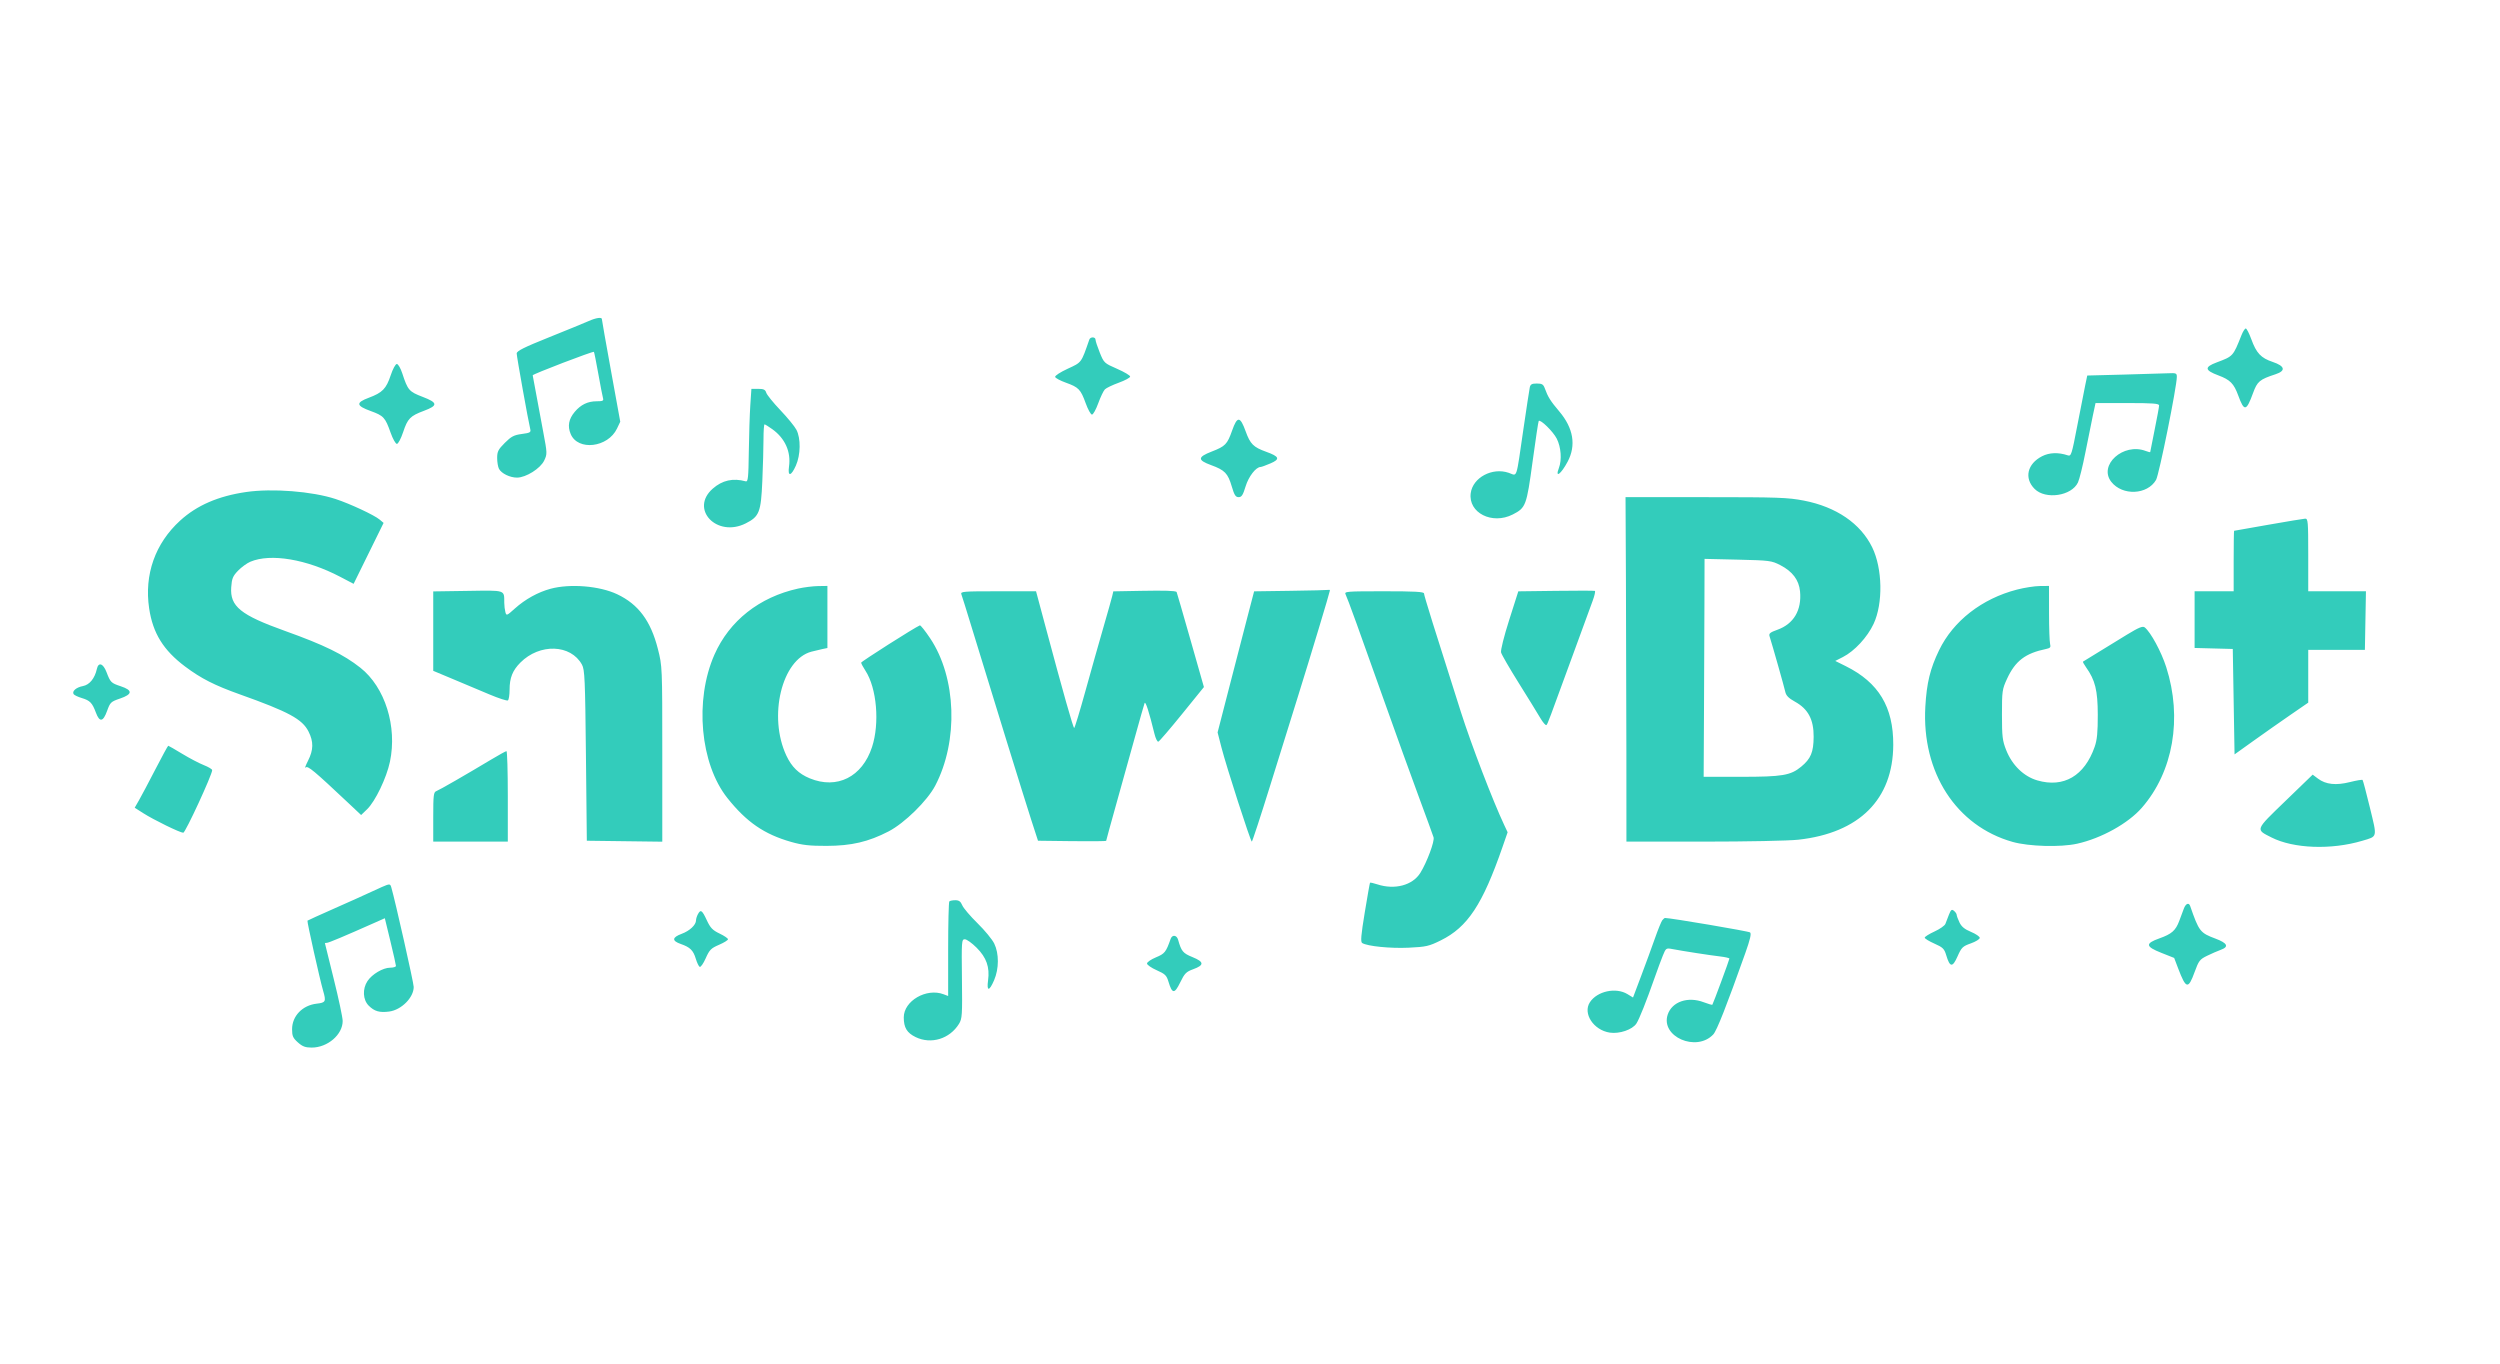 <?xml version="1.0" encoding="UTF-8"?>
<svg id="svg" version="1.1" width="1408" height="768" viewBox="0 0 1408 768" xmlns="http://www.w3.org/2000/svg" xmlns:xlink="http://www.w3.org/1999/xlink"><path d="M331.500 180.835 C 329.300 181.820,319.288 185.923,309.250 189.952 C 295.043 195.655,291.000 197.678,291.000 199.081 C 291.000 200.783,297.510 237.089,298.626 241.611 C 299.092 243.500,298.593 243.796,293.882 244.421 C 289.463 245.007,287.925 245.812,284.309 249.428 C 280.599 253.138,280.000 254.321,280.000 257.934 C 280.000 260.243,280.463 262.997,281.030 264.055 C 282.436 266.684,287.214 269.002,291.200 268.991 C 296.217 268.976,304.370 263.847,306.496 259.367 C 308.228 255.718,308.213 255.266,306.004 243.555 C 304.119 233.562,300.076 211.830,300.016 211.373 C 299.933 210.733,334.013 197.678,334.494 198.166 C 334.676 198.349,335.787 203.900,336.964 210.500 C 338.142 217.100,339.337 223.288,339.620 224.250 C 340.051 225.717,339.468 226.000,336.018 226.000 C 331.046 226.000,327.101 227.903,323.704 231.940 C 320.275 236.016,319.546 239.978,321.407 244.432 C 325.448 254.104,342.405 252.097,347.508 241.343 L 349.328 237.507 344.143 209.003 C 341.291 193.327,338.967 180.163,338.979 179.750 C 339.015 178.477,335.690 178.959,331.500 180.835 M1262.409 188.750 C 1257.652 200.727,1257.742 200.628,1248.422 204.115 C 1241.381 206.749,1241.615 208.523,1249.384 211.419 C 1256.033 213.897,1258.097 215.988,1260.584 222.766 C 1263.953 231.951,1265.122 231.748,1268.934 221.318 C 1271.322 214.783,1272.603 213.716,1281.606 210.767 C 1287.523 208.828,1286.904 206.161,1280.000 203.848 C 1273.352 201.621,1270.806 198.915,1267.924 191.012 C 1266.718 187.705,1265.319 185.000,1264.815 185.000 C 1264.311 185.000,1263.228 186.688,1262.409 188.750 M613.503 191.250 C 608.876 204.570,609.307 203.988,601.320 207.678 C 597.079 209.638,594.040 211.632,594.262 212.310 C 594.476 212.964,597.204 214.416,600.324 215.535 C 607.502 218.108,608.629 219.280,611.465 227.111 C 612.737 230.625,614.328 233.500,615.000 233.500 C 615.672 233.500,617.263 230.625,618.535 227.111 C 619.808 223.598,621.495 220.076,622.286 219.286 C 623.076 218.495,626.598 216.808,630.111 215.535 C 633.625 214.263,636.500 212.706,636.500 212.074 C 636.500 211.443,633.188 209.481,629.141 207.713 C 621.910 204.556,621.739 204.397,619.391 198.580 C 618.076 195.324,617.000 192.062,617.000 191.330 C 617.000 189.645,614.084 189.578,613.503 191.250 M220.047 211.358 C 217.518 218.958,215.373 221.157,207.695 224.020 C 200.268 226.790,200.526 228.513,208.815 231.511 C 216.065 234.133,216.965 235.115,219.998 243.708 C 221.220 247.168,222.808 250.000,223.528 250.000 C 224.253 250.000,225.819 247.048,227.037 243.389 C 229.590 235.717,231.007 234.266,238.779 231.363 C 246.779 228.375,246.628 226.797,238.028 223.511 C 230.378 220.588,229.664 219.762,226.555 210.250 C 225.611 207.363,224.237 205.000,223.501 205.000 C 222.746 205.000,221.242 207.769,220.047 211.358 M1196.022 210.969 L 1175.544 211.500 1174.390 217.000 C 1173.755 220.025,1171.741 230.291,1169.914 239.813 C 1166.777 256.163,1166.478 257.089,1164.546 256.442 C 1159.257 254.671,1154.216 254.849,1150.097 256.950 C 1141.736 261.216,1139.883 269.345,1145.901 275.362 C 1152.069 281.530,1166.746 279.332,1170.314 271.706 C 1171.139 269.943,1173.003 262.425,1174.457 255.000 C 1175.910 247.575,1177.797 238.238,1178.650 234.250 L 1180.201 227.000 1198.100 227.000 C 1212.542 227.000,1216.000 227.263,1216.000 228.362 C 1216.000 229.112,1214.875 235.249,1213.500 242.000 C 1212.125 248.751,1211.000 254.427,1211.000 254.613 C 1211.000 254.799,1209.846 254.512,1208.435 253.975 C 1195.861 249.195,1181.675 261.961,1189.088 271.385 C 1195.346 279.340,1209.418 278.722,1214.292 270.278 C 1215.998 267.321,1225.974 217.850,1225.992 212.250 C 1225.999 210.201,1225.576 210.020,1221.250 210.219 C 1218.638 210.339,1207.285 210.676,1196.022 210.969 M861.560 218.250 C 861.297 219.488,859.702 229.950,858.014 241.500 C 853.708 270.983,854.702 268.008,849.732 266.295 C 840.444 263.096,829.487 268.948,828.308 277.739 C 826.824 288.804,840.375 295.680,851.980 289.750 C 859.346 285.986,859.771 284.853,863.155 259.940 C 864.831 247.598,866.384 237.310,866.606 237.079 C 867.590 236.051,874.711 243.029,876.750 247.020 C 879.185 251.786,879.716 258.986,877.972 263.574 C 875.685 269.588,879.144 267.081,882.903 260.000 C 887.766 250.837,886.151 241.124,878.201 231.731 C 873.209 225.834,871.796 223.585,870.045 218.750 C 869.217 216.462,868.460 216.000,865.544 216.000 C 862.717 216.000,861.946 216.435,861.560 218.250 M422.571 228.250 C 422.233 233.338,421.853 245.150,421.728 254.500 C 421.533 269.055,421.284 271.441,420.000 271.090 C 412.834 269.131,406.823 270.460,401.428 275.197 C 388.283 286.739,403.736 302.981,420.030 294.750 C 427.636 290.908,428.580 288.492,429.340 270.931 C 429.703 262.544,430.000 251.929,430.000 247.341 C 430.000 242.753,430.266 239.000,430.590 239.000 C 430.915 239.000,432.890 240.229,434.979 241.730 C 442.164 246.895,445.547 254.463,444.374 262.750 C 443.550 268.575,445.524 268.319,448.230 262.250 C 450.935 256.182,451.080 246.904,448.545 242.053 C 447.555 240.156,443.486 235.184,439.503 231.004 C 435.521 226.823,431.948 222.412,431.564 221.201 C 431.004 219.436,430.104 219.000,427.026 219.000 L 423.187 219.000 422.571 228.250 M693.936 242.469 C 691.190 250.247,690.124 251.343,682.392 254.338 C 674.440 257.418,674.361 259.134,682.040 261.934 C 689.818 264.770,691.550 266.555,693.732 273.981 C 695.164 278.854,695.897 279.997,697.592 279.999 C 699.282 280.000,700.035 278.838,701.518 273.941 C 703.201 268.382,707.371 263.000,709.994 263.000 C 710.456 263.000,712.947 262.094,715.529 260.987 C 721.134 258.585,720.588 257.132,713.066 254.427 C 705.921 251.857,704.139 250.081,701.563 242.957 C 698.441 234.327,696.846 234.225,693.936 242.469 M138.583 277.107 C 122.907 279.393,110.887 284.602,101.473 293.188 C 87.379 306.042,81.167 323.626,84.001 342.639 C 86.087 356.625,92.031 366.230,104.283 375.409 C 113.277 382.148,120.835 385.991,135.099 391.079 C 162.592 400.887,170.241 405.020,173.750 411.969 C 176.667 417.745,176.588 422.324,173.465 428.481 C 172.075 431.221,171.474 432.926,172.130 432.270 C 173.326 431.074,176.590 433.795,196.942 452.956 L 203.383 459.021 206.760 455.760 C 211.350 451.328,217.697 438.119,219.618 429.000 C 223.801 409.152,216.849 387.041,202.980 376.078 C 193.519 368.600,182.478 363.206,160.589 355.368 C 135.441 346.363,129.467 341.517,130.224 330.739 C 130.570 325.814,131.128 324.460,134.065 321.411 C 135.954 319.449,139.075 317.178,141.000 316.364 C 152.426 311.535,172.641 314.927,191.580 324.852 L 199.154 328.820 207.596 311.660 L 216.039 294.500 213.769 292.597 C 210.754 290.069,197.109 283.705,189.000 281.044 C 175.789 276.709,153.334 274.956,138.583 277.107 M915.726 327.250 C 915.850 353.237,915.962 396.888,915.976 424.250 L 916.000 474.000 959.539 474.000 C 983.796 474.000,1007.380 473.525,1012.789 472.928 C 1047.191 469.132,1066.145 450.201,1066.282 419.500 C 1066.378 398.167,1058.077 384.406,1039.558 375.193 L 1033.615 372.237 1037.946 370.027 C 1044.462 366.703,1051.690 358.887,1055.216 351.353 C 1060.609 339.828,1060.245 320.180,1054.418 308.250 C 1047.861 294.829,1034.189 285.478,1015.952 281.943 C 1006.937 280.195,1001.381 280.000,960.715 280.000 L 915.500 280.000 915.726 327.250 M1277.500 295.545 C 1267.050 297.377,1258.388 298.903,1258.250 298.938 C 1258.113 298.972,1258.000 306.650,1258.000 316.000 L 1258.000 333.000 1247.000 333.000 L 1236.000 333.000 1236.000 348.966 L 1236.000 364.932 1246.750 365.216 L 1257.500 365.500 1258.000 395.188 L 1258.500 424.875 1269.242 417.188 C 1275.151 412.959,1284.488 406.401,1289.992 402.613 L 1300.000 395.726 1300.000 380.863 L 1300.000 366.000 1315.953 366.000 L 1331.907 366.000 1332.203 349.499 L 1332.500 332.997 1316.250 332.999 L 1300.000 333.000 1300.000 312.500 C 1300.000 293.602,1299.863 292.008,1298.250 292.107 C 1297.288 292.166,1287.950 293.713,1277.500 295.545 M1002.688 318.301 C 1009.527 321.820,1013.165 326.658,1013.779 333.049 C 1014.800 343.675,1010.212 351.422,1000.951 354.711 C 996.947 356.133,996.124 356.814,996.599 358.311 C 998.295 363.655,1004.882 386.915,1005.432 389.500 C 1005.913 391.765,1007.270 393.165,1010.972 395.215 C 1018.360 399.305,1021.517 405.270,1021.444 415.000 C 1021.380 423.670,1019.849 427.330,1014.415 431.810 C 1008.455 436.722,1003.819 437.500,980.500 437.500 L 959.500 437.500 959.686 401.500 C 959.788 381.700,959.901 354.083,959.936 340.130 L 960.000 314.759 978.750 315.195 C 996.678 315.612,997.728 315.748,1002.688 318.301 M310.105 331.583 C 303.025 333.486,295.777 337.498,289.945 342.740 C 285.411 346.816,285.205 346.894,284.628 344.740 C 284.297 343.508,284.015 341.150,284.000 339.500 C 283.933 332.087,285.098 332.467,263.450 332.791 L 244.000 333.082 244.000 355.447 L 244.000 377.812 255.250 382.526 C 261.438 385.119,270.679 389.002,275.786 391.157 C 280.893 393.311,285.505 394.806,286.036 394.478 C 286.566 394.150,287.000 391.419,287.000 388.409 C 287.000 381.788,288.673 377.593,293.078 373.170 C 303.964 362.238,321.472 362.828,327.770 374.338 C 329.321 377.172,329.552 382.474,330.000 425.500 L 330.500 473.500 351.750 473.770 L 373.000 474.040 373.000 424.648 C 373.000 375.318,372.997 375.244,370.511 365.445 C 366.517 349.700,359.545 340.333,347.614 334.684 C 337.695 329.987,321.129 328.618,310.105 331.583 M449.500 331.482 C 427.680 336.294,410.812 349.610,402.377 368.682 C 391.061 394.270,394.317 430.199,409.701 449.500 C 420.464 463.003,430.410 469.846,445.545 474.162 C 451.862 475.963,455.971 476.424,465.500 476.402 C 479.504 476.370,489.089 474.132,500.455 468.244 C 509.419 463.600,522.267 450.996,526.726 442.473 C 539.905 417.284,538.675 381.633,523.863 359.487 C 521.073 355.316,518.465 352.037,518.067 352.202 C 515.158 353.402,485.000 372.572,485.000 373.221 C 485.000 373.673,486.093 375.721,487.429 377.771 C 493.808 387.565,495.510 407.365,491.124 420.753 C 485.612 437.575,471.431 444.694,456.054 438.358 C 449.831 435.794,445.866 431.937,442.869 425.534 C 432.553 403.490,440.293 371.439,457.000 367.017 C 458.925 366.508,461.738 365.837,463.250 365.526 L 466.000 364.962 466.000 347.481 L 466.000 330.000 460.750 330.079 C 457.863 330.123,452.800 330.754,449.500 331.482 M1136.000 332.047 C 1116.200 337.159,1100.057 349.723,1092.080 366.229 C 1087.065 376.606,1085.107 384.648,1084.346 398.000 C 1082.236 434.999,1101.715 465.181,1133.500 474.161 C 1142.681 476.755,1160.560 477.252,1169.864 475.171 C 1183.521 472.118,1198.540 463.778,1206.247 454.968 C 1223.953 434.727,1229.219 404.439,1220.023 375.731 C 1217.240 367.041,1211.304 356.068,1207.923 353.361 C 1206.803 352.465,1204.691 353.319,1198.000 357.377 C 1189.236 362.693,1173.776 372.178,1173.141 372.630 C 1172.943 372.770,1173.708 374.185,1174.839 375.774 C 1180.020 383.050,1181.433 388.748,1181.468 402.500 C 1181.492 412.459,1181.083 416.694,1179.718 420.605 C 1174.001 436.982,1162.289 443.842,1147.426 439.522 C 1139.767 437.295,1133.283 430.998,1129.899 422.500 C 1127.782 417.181,1127.510 414.911,1127.505 402.500 C 1127.500 389.173,1127.639 388.200,1130.385 382.253 C 1135.021 372.215,1140.651 367.922,1152.355 365.500 C 1154.712 365.012,1155.106 364.525,1154.618 362.705 C 1154.293 361.492,1154.021 353.638,1154.014 345.250 L 1154.000 330.000 1148.750 330.055 C 1145.863 330.085,1140.125 330.982,1136.000 332.047 M642.763 332.764 L 627.025 333.051 626.384 335.775 C 626.031 337.274,623.784 345.250,621.390 353.500 C 618.996 361.750,614.453 377.838,611.293 389.250 C 608.133 400.663,605.293 410.000,604.981 410.000 C 604.422 410.000,598.743 389.914,588.655 352.255 L 583.500 333.011 562.143 333.005 C 542.345 333.000,540.834 333.126,541.447 334.722 C 541.810 335.669,544.317 343.695,547.017 352.556 C 557.904 388.285,577.299 450.988,580.838 461.896 L 584.603 473.500 603.801 473.737 C 614.361 473.868,623.000 473.778,623.000 473.537 C 623.000 473.297,625.499 464.190,628.553 453.300 C 631.606 442.410,636.347 425.400,639.088 415.500 C 641.829 405.600,644.323 396.825,644.631 396.000 C 645.143 394.629,647.180 400.960,650.188 413.274 C 650.830 415.900,651.817 417.894,652.382 417.706 C 652.947 417.518,658.953 410.521,665.727 402.158 L 678.045 386.953 670.434 360.227 C 666.248 345.527,662.751 333.443,662.662 333.374 C 661.794 332.699,656.041 332.523,642.763 332.764 M726.909 332.748 L 706.318 333.040 702.739 346.770 C 700.770 354.321,696.143 372.200,692.456 386.500 L 685.752 412.500 687.932 421.000 C 690.669 431.670,704.318 473.989,705.024 473.995 C 705.313 473.998,709.992 459.713,715.422 442.250 C 720.852 424.788,727.897 402.175,731.077 392.000 C 737.999 369.855,749.000 333.379,749.000 332.574 C 749.000 332.258,748.663 332.103,748.250 332.229 C 747.838 332.354,738.234 332.588,726.909 332.748 M876.306 332.770 L 855.112 333.039 849.982 349.154 C 847.032 358.420,845.085 366.201,845.401 367.462 C 845.704 368.668,850.155 376.370,855.294 384.577 C 860.432 392.785,865.903 401.667,867.452 404.316 C 869.000 406.965,870.589 408.765,870.983 408.316 C 871.737 407.455,872.037 406.657,886.148 368.000 C 891.067 354.525,895.957 341.156,897.016 338.291 C 898.075 335.426,898.617 332.951,898.221 332.791 C 897.824 332.631,887.963 332.621,876.306 332.770 M757.832 334.750 C 758.877 336.779,765.643 355.463,780.374 397.000 C 786.128 413.225,794.415 436.175,798.791 448.000 C 803.167 459.825,807.035 470.436,807.387 471.580 C 808.060 473.768,803.687 485.535,799.956 491.570 C 795.610 498.603,785.508 501.303,775.680 498.059 C 773.582 497.367,771.743 496.958,771.594 497.150 C 771.444 497.343,770.109 504.889,768.627 513.920 C 766.507 526.844,766.201 530.506,767.190 531.118 C 770.118 532.927,783.080 534.232,793.309 533.747 C 803.209 533.278,804.773 532.922,811.453 529.621 C 826.564 522.152,834.955 509.468,846.184 477.116 L 849.094 468.732 847.160 464.616 C 840.717 450.909,828.668 419.471,822.778 401.000 C 807.803 354.041,802.016 335.444,802.008 334.250 C 802.002 333.287,796.822 333.000,779.465 333.000 C 758.326 333.000,756.986 333.108,757.832 334.750 M54.558 376.735 C 53.388 382.063,50.431 385.697,46.693 386.398 C 42.947 387.101,40.434 389.275,41.456 390.929 C 41.801 391.488,43.870 392.480,46.054 393.134 C 50.697 394.526,51.957 395.830,54.028 401.394 C 56.089 406.930,58.076 406.612,60.314 400.387 C 62.049 395.560,62.456 395.170,67.576 393.429 C 74.706 391.006,74.847 388.774,68.012 386.504 C 62.550 384.690,62.205 384.347,59.975 378.509 C 58.094 373.588,55.440 372.718,54.558 376.735 M87.531 433.250 C 83.770 440.538,79.605 448.392,78.277 450.705 L 75.862 454.911 80.681 457.982 C 86.645 461.784,101.407 469.000,103.220 469.000 C 104.410 469.000,119.500 436.324,119.500 433.747 C 119.500 433.207,117.376 431.931,114.780 430.911 C 112.184 429.891,106.703 427.019,102.600 424.528 C 98.497 422.038,94.967 420.000,94.755 420.000 C 94.543 420.000,91.292 425.963,87.531 433.250 M276.500 427.863 C 262.237 436.423,247.542 444.877,245.750 445.553 C 244.199 446.139,244.000 447.794,244.000 460.107 L 244.000 474.000 265.000 474.000 L 286.000 474.000 286.000 448.500 C 286.000 434.475,285.663 423.014,285.250 423.031 C 284.838 423.048,280.900 425.223,276.500 427.863 M1287.125 451.137 C 1269.924 467.762,1270.199 467.040,1279.306 471.655 C 1291.747 477.959,1312.922 478.740,1330.395 473.538 C 1339.151 470.931,1338.890 472.049,1334.744 454.926 C 1332.720 446.569,1330.855 439.522,1330.599 439.265 C 1330.343 439.009,1327.134 439.552,1323.468 440.471 C 1315.608 442.442,1309.883 441.825,1305.499 438.532 L 1302.499 436.279 1287.125 451.137 M215.000 499.595 C 213.075 500.429,209.700 501.971,207.500 503.021 C 205.300 504.072,196.750 507.914,188.500 511.560 C 180.250 515.206,173.345 518.339,173.157 518.521 C 172.805 518.862,180.147 551.702,181.981 557.993 C 183.754 564.071,183.448 564.689,178.386 565.260 C 170.345 566.166,164.500 572.226,164.500 579.655 C 164.500 583.484,164.992 584.604,167.766 587.082 C 170.354 589.395,171.970 590.000,175.556 590.000 C 184.499 590.000,193.006 582.692,192.995 575.018 C 192.993 573.083,190.745 562.500,188.000 551.500 C 185.255 540.500,183.007 531.388,183.005 531.250 C 183.002 531.113,183.499 531.000,184.109 531.000 C 185.096 531.000,194.012 527.250,211.117 519.641 L 216.734 517.143 219.867 530.073 C 221.590 537.184,223.000 543.452,223.000 544.001 C 223.000 544.551,221.538 545.002,219.750 545.005 C 215.708 545.011,209.520 548.664,206.953 552.558 C 204.048 556.965,204.359 563.087,207.657 566.384 C 210.864 569.591,213.782 570.427,219.224 569.697 C 226.081 568.777,233.000 561.822,233.000 555.850 C 233.000 553.598,222.581 507.295,220.377 499.750 C 219.765 497.656,219.492 497.648,215.000 499.595 M534.667 507.667 C 534.300 508.033,534.000 520.172,534.000 534.642 L 534.000 560.950 531.435 559.975 C 521.762 556.298,509.000 563.700,509.000 572.988 C 509.000 578.767,510.781 581.716,515.715 584.104 C 524.410 588.313,534.881 585.106,540.102 576.634 C 541.882 573.745,542.012 571.759,541.767 551.249 C 541.512 529.991,541.584 528.998,543.393 528.999 C 544.434 529.000,547.424 531.138,550.037 533.752 C 555.595 539.310,557.499 544.739,556.481 552.136 C 555.611 558.463,557.138 558.431,559.877 552.065 C 562.668 545.577,562.702 537.082,559.961 531.420 C 558.840 529.104,554.592 523.944,550.520 519.954 C 546.449 515.964,542.587 511.417,541.938 509.849 C 541.050 507.707,540.084 507.000,538.045 507.000 C 536.554 507.000,535.033 507.300,534.667 507.667 M1229.934 511.750 C 1229.374 513.263,1228.208 516.390,1227.341 518.701 C 1225.319 524.092,1223.102 526.035,1216.160 528.500 C 1208.080 531.369,1208.300 533.084,1217.199 536.613 L 1224.491 539.506 1226.775 545.503 C 1231.166 557.038,1232.430 557.311,1235.987 547.500 C 1238.309 541.095,1238.907 540.313,1243.013 538.306 C 1245.481 537.099,1248.983 535.574,1250.796 534.916 C 1255.487 533.213,1254.493 531.145,1247.779 528.637 C 1239.097 525.394,1238.484 524.605,1233.497 510.250 C 1232.759 508.126,1231.000 508.866,1229.934 511.750 M1097.648 515.128 C 1096.904 516.982,1096.009 519.310,1095.660 520.300 C 1095.311 521.290,1092.544 523.235,1089.512 524.623 C 1086.481 526.011,1084.000 527.569,1084.000 528.086 C 1084.000 528.603,1086.446 530.107,1089.435 531.429 C 1094.212 533.541,1095.018 534.328,1096.097 537.928 C 1098.177 544.873,1099.647 545.046,1102.464 538.677 C 1104.716 533.585,1105.358 532.955,1109.963 531.319 C 1112.734 530.336,1115.000 528.936,1115.000 528.210 C 1115.000 527.483,1112.778 525.966,1110.063 524.837 C 1106.467 523.343,1104.702 521.891,1103.563 519.492 C 1102.703 517.680,1102.000 515.758,1102.000 515.221 C 1102.000 514.684,1101.325 513.685,1100.500 513.000 C 1099.239 511.953,1098.785 512.292,1097.648 515.128 M393.035 514.934 C 392.466 515.998,392.000 517.523,392.000 518.323 C 392.000 520.913,388.455 524.249,383.924 525.923 C 378.454 527.943,378.288 529.879,383.434 531.661 C 388.653 533.468,390.457 535.244,391.874 539.974 C 392.524 542.142,393.503 544.193,394.050 544.531 C 394.598 544.869,396.123 542.710,397.440 539.732 C 399.552 534.955,400.433 534.060,404.917 532.131 C 407.713 530.928,410.000 529.516,410.000 528.991 C 410.000 528.467,407.863 527.017,405.250 525.769 C 401.318 523.891,400.080 522.596,398.059 518.250 C 395.398 512.527,394.604 512.003,393.035 514.934 M936.226 518.250 C 935.666 518.938,933.786 523.550,932.048 528.500 C 930.310 533.450,926.824 542.967,924.302 549.649 L 919.716 561.798 916.608 559.903 C 910.078 555.921,899.540 558.193,895.427 564.472 C 891.303 570.765,897.500 580.203,906.658 581.576 C 912.089 582.390,919.365 579.899,921.624 576.451 C 923.238 573.988,927.201 564.028,931.950 550.500 C 933.495 546.100,935.552 540.549,936.522 538.165 C 938.243 533.933,938.370 533.847,941.892 534.517 C 947.940 535.668,963.190 538.027,968.750 538.671 C 971.638 539.006,974.000 539.551,974.000 539.883 C 974.000 540.536,964.858 565.271,964.400 565.856 C 964.247 566.052,962.074 565.430,959.572 564.475 C 950.649 561.066,941.697 564.118,939.259 571.398 C 935.093 583.837,955.412 592.706,964.911 582.595 C 966.909 580.468,972.413 566.498,982.962 536.776 C 985.719 529.011,986.456 525.799,985.634 525.133 C 984.799 524.455,940.882 517.000,937.726 517.000 C 937.461 517.000,936.787 517.563,936.226 518.250 M659.321 528.750 C 656.678 536.256,655.997 537.112,651.034 539.175 C 648.265 540.325,646.000 541.887,646.000 542.646 C 646.000 543.405,648.446 545.107,651.435 546.429 C 656.212 548.541,657.018 549.328,658.097 552.928 C 660.163 559.824,661.491 559.902,664.682 553.316 C 667.154 548.215,668.053 547.299,672.000 545.869 C 678.328 543.574,678.230 541.731,671.635 539.055 C 666.217 536.856,665.350 535.810,663.500 529.250 C 662.746 526.578,660.193 526.273,659.321 528.750 " stroke="none" fill="#33CCBB" fill-rule="evenodd"/></svg>